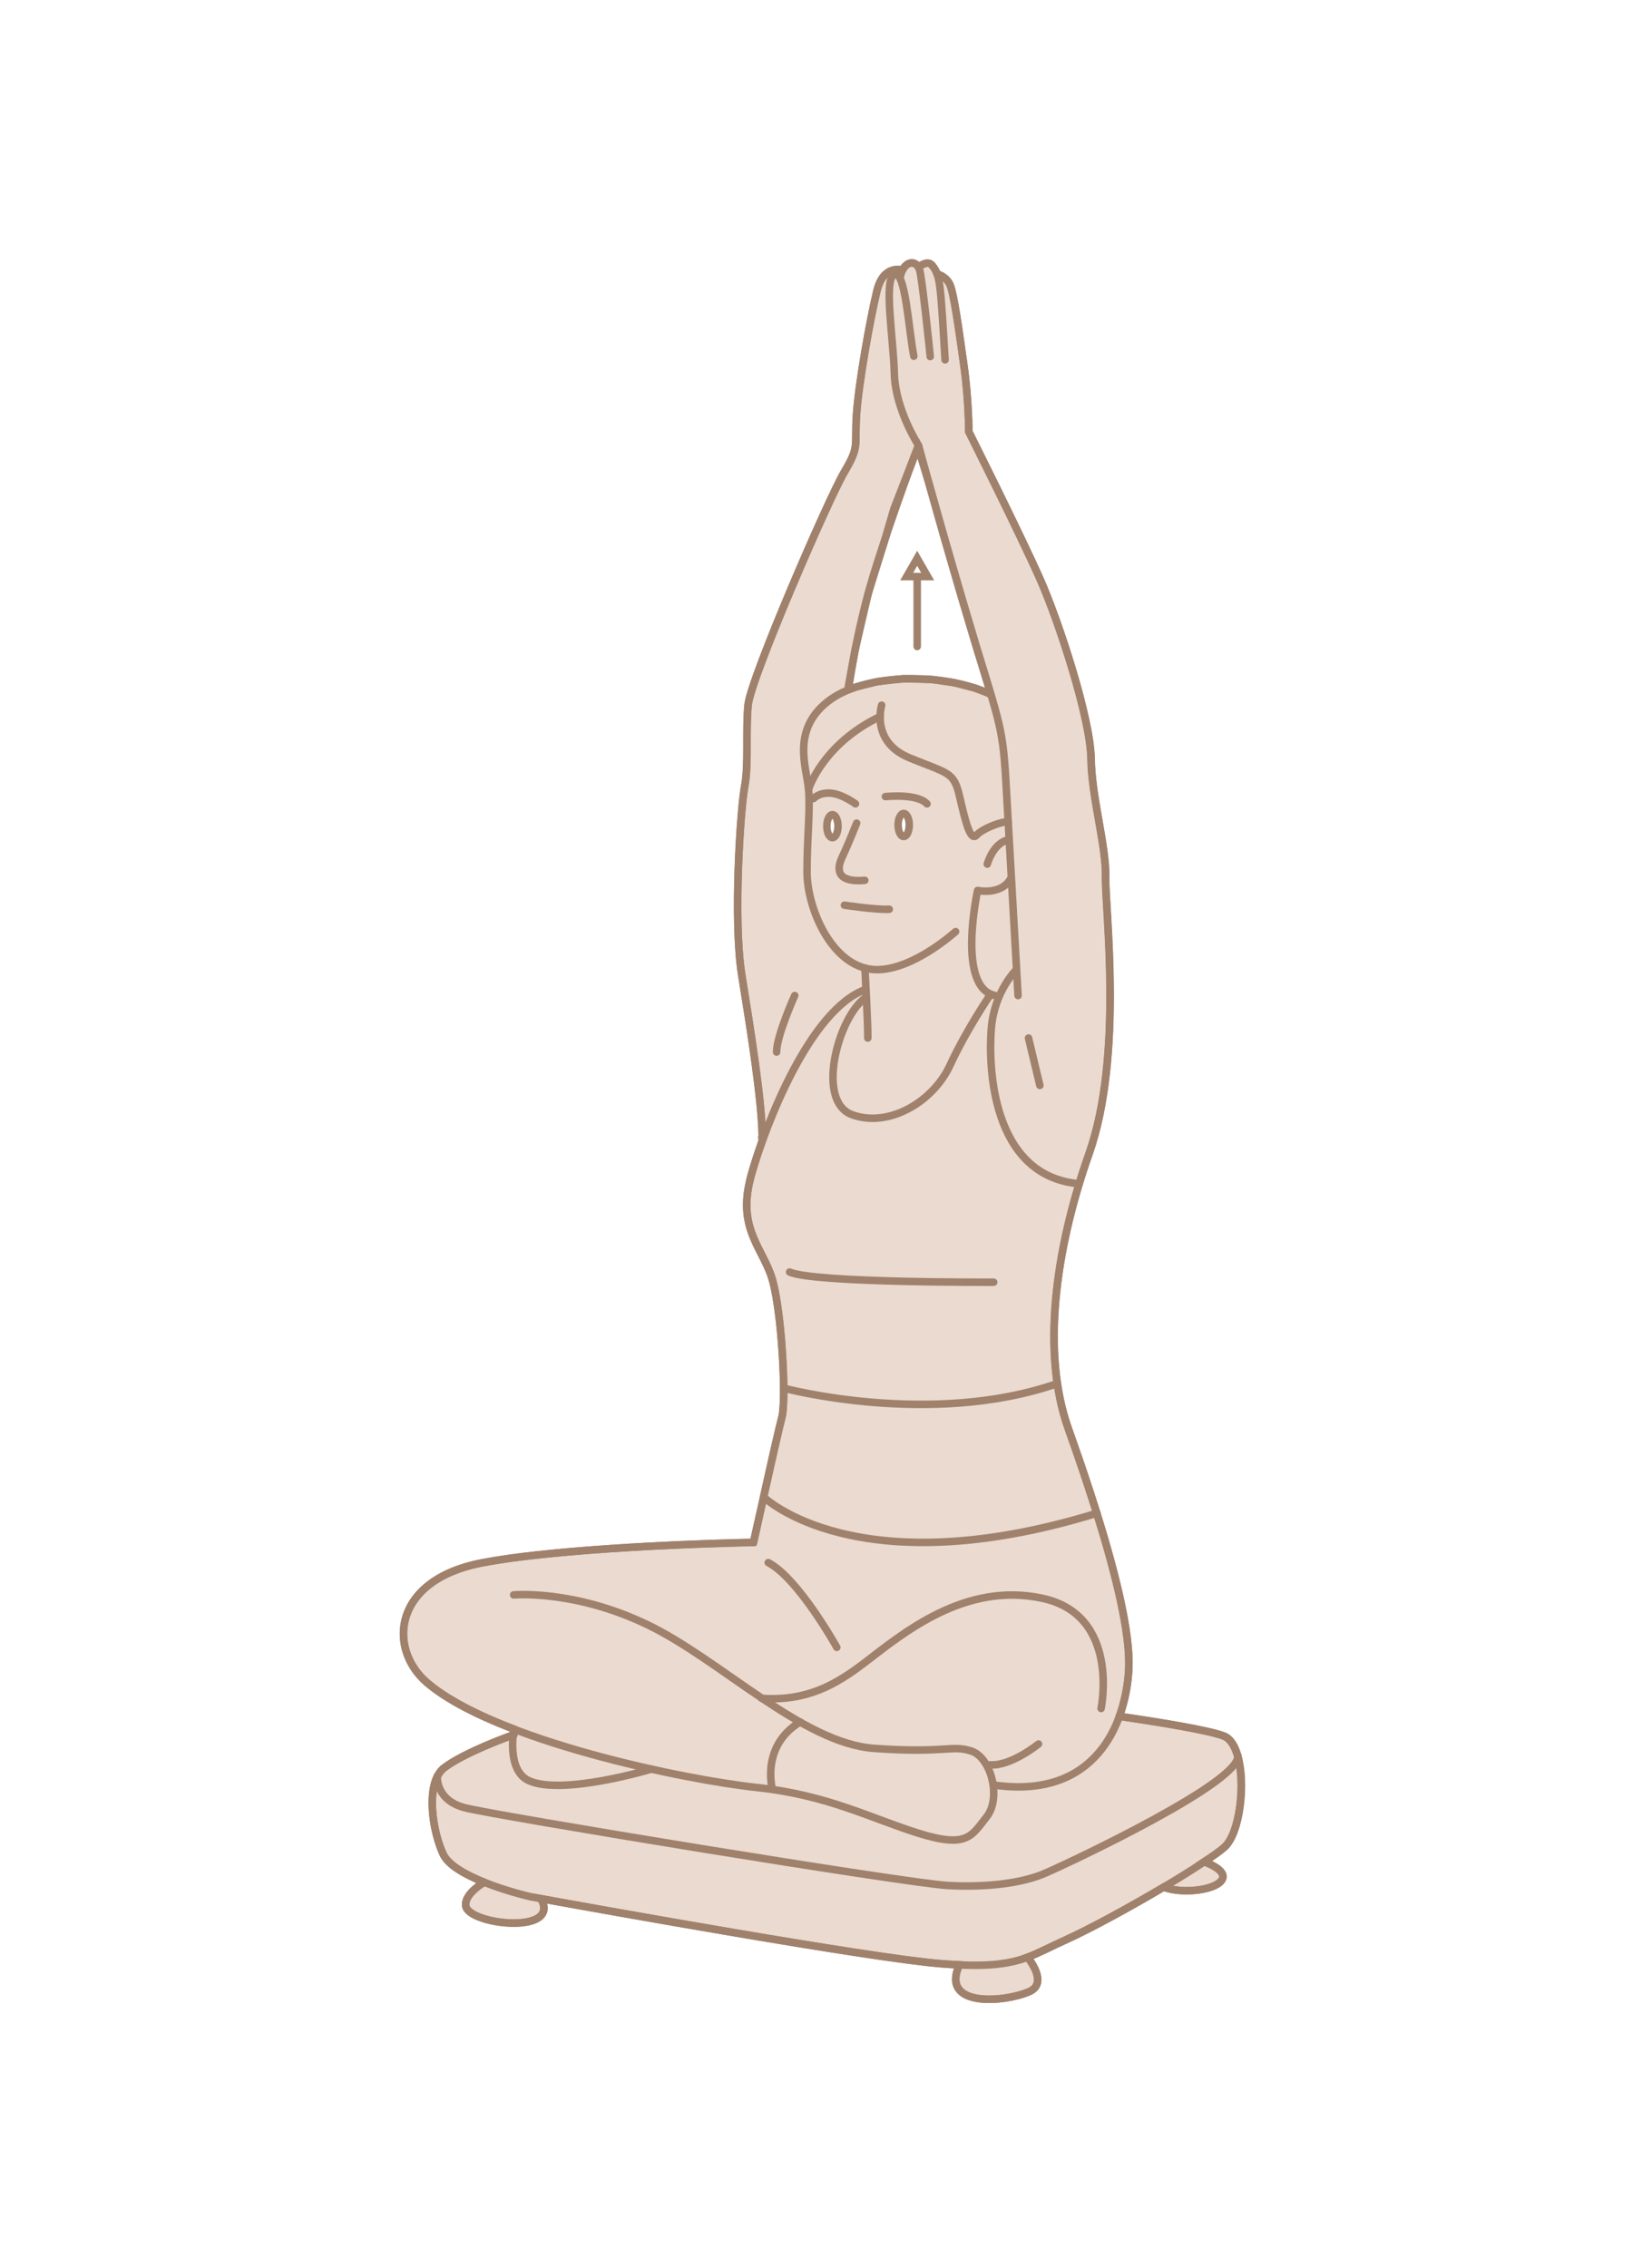 <?xml version="1.0" encoding="UTF-8"?> <svg xmlns="http://www.w3.org/2000/svg" width="220" height="302" viewBox="0 0 220 302" fill="none"><rect width="220" height="302" fill="white"></rect><path d="M101.531 151.82V151.932V151.752C101.531 151.752 101.554 151.797 101.531 151.82Z" fill="#EADACF" stroke="#A0816C"></path><path d="M164.825 233.774C164.464 232.49 163.879 231.521 163.022 231.183C161.129 230.416 154.505 229.335 149.074 228.546C149.795 226.518 150.201 224.4 150.313 222.417C150.584 217.55 148.511 209.37 146.054 201.528C144.792 197.495 143.441 193.574 142.246 190.216C138.731 180.324 140.398 166.736 145.018 153.644C149.637 140.552 147.136 120.993 147.226 116.779C147.316 112.588 145.378 106.301 145.288 101.028C145.221 95.733 141.097 82.979 138.506 77.12C135.914 71.239 129.019 57.493 129.019 57.493C129.019 57.493 129.019 53.076 128.343 48.502C127.689 43.905 127.013 38.858 126.45 37.799C125.887 36.739 124.805 36.514 124.805 36.514C124.647 36.041 124.422 35.703 124.152 35.365C123.498 34.531 122.304 35.59 122.304 35.59C121.831 34.779 120.772 34.757 120.163 36.041V35.973C120.163 35.973 117.662 35.14 116.783 38.745C115.904 42.35 114.327 51.161 114.057 55.352C113.809 59.544 114.485 59.408 112.434 62.901C110.384 66.371 99.951 90.37 99.635 93.907C99.297 97.445 99.725 101.749 99.184 104.701C98.621 107.676 97.607 122.503 98.779 129.826C99.951 137.104 101.55 146.907 101.528 151.819C101.55 151.819 101.55 151.774 101.55 151.751V151.932L101.528 151.819C100.897 153.577 100.401 155.154 100.041 156.438C99.815 157.295 99.658 158.083 99.545 158.827C98.891 163.829 101.348 166.241 102.632 169.688C103.691 172.595 104.322 180.076 104.367 184.853C104.367 186.634 104.3 188.031 104.142 188.662C103.781 189.968 102.61 195.129 101.686 199.365C100.942 202.655 100.334 205.382 100.334 205.382C100.334 205.382 84.019 205.674 71.49 207.072C68.899 207.342 66.443 207.68 64.347 208.086C52.202 210.339 51.661 219.555 56.798 224.017C59.525 226.36 63.739 228.479 68.561 230.304H68.448C68.448 230.304 68.403 230.574 68.358 231.025C67.953 231.183 66.33 231.768 64.483 232.557C62.657 233.346 60.562 234.36 59.21 235.374C58.804 235.667 58.489 236.072 58.241 236.546C56.934 239.137 57.7 244.027 59.007 246.889C59.705 248.398 62.071 249.683 64.483 250.652C64.46 250.652 61.779 252.207 62.026 253.806C62.455 256.353 74.78 257.682 72.054 252.837C79.49 254.19 115.814 260.724 125.233 261.49C126.292 261.581 127.216 261.626 128.095 261.648L127.735 261.693C125.211 267.372 133.796 266.651 137.086 265.208C139.677 264.059 136.883 260.702 136.838 260.634C138.461 260.026 139.88 259.237 141.841 258.358C145.198 256.848 150.448 253.964 154.955 251.305C157.502 252.229 161.76 251.711 162.684 250.381C163.631 249.029 160.363 247.925 160.363 247.925C161.535 247.159 162.481 246.483 163.022 246.01C165.095 244.252 165.952 237.605 164.825 233.774ZM131.588 92.285L129.853 91.632L127.059 90.91L124.107 90.482L120.321 90.37L116.806 90.775L114.034 91.474L113.313 91.722L112.998 91.316L113.876 86.539L115.611 79.08L117.752 72.185L119.037 67.768L121.808 60.648L122.304 59.746L123.724 64.433L125.797 71.779L127.982 79.306L129.92 85.818L131.52 91.023L131.813 92.015L131.588 92.285Z" fill="#EADACF"></path><path d="M101.528 151.819C101.55 146.907 99.951 137.104 98.779 129.826C97.607 122.503 98.621 107.676 99.184 104.701C99.725 101.749 99.297 97.445 99.635 93.907C99.951 90.37 110.384 66.371 112.434 62.901C114.485 59.408 113.809 59.544 114.057 55.352C114.327 51.161 115.904 42.35 116.783 38.745C117.662 35.14 120.163 35.973 120.163 35.973V36.041C120.772 34.757 121.831 34.779 122.304 35.59C122.304 35.59 123.498 34.531 124.152 35.365C124.422 35.703 124.647 36.041 124.805 36.514C124.805 36.514 125.887 36.739 126.45 37.799C127.013 38.858 127.689 43.905 128.343 48.502C129.019 53.076 129.019 57.493 129.019 57.493C129.019 57.493 135.914 71.239 138.506 77.12C141.097 82.979 145.221 95.733 145.288 101.028C145.378 106.301 147.316 112.588 147.226 116.779C147.136 120.993 149.637 140.552 145.018 153.644C140.398 166.736 138.731 180.324 142.246 190.216C143.441 193.574 144.792 197.495 146.054 201.528C148.511 209.37 150.584 217.55 150.313 222.417C150.201 224.4 149.795 226.518 149.074 228.546C154.505 229.335 161.129 230.416 163.022 231.183C163.879 231.521 164.464 232.49 164.825 233.774C165.952 237.605 165.095 244.252 163.022 246.01C162.481 246.483 161.535 247.159 160.363 247.925C160.363 247.925 163.631 249.029 162.684 250.381C161.76 251.711 157.502 252.229 154.955 251.305C150.448 253.964 145.198 256.848 141.841 258.358C139.88 259.237 138.461 260.026 136.838 260.634C136.883 260.702 139.677 264.059 137.086 265.208C133.796 266.651 125.211 267.372 127.735 261.693L128.095 261.648C127.216 261.626 126.292 261.581 125.233 261.49C115.814 260.724 79.49 254.19 72.054 252.837C74.78 257.682 62.455 256.353 62.026 253.806C61.779 252.207 64.46 250.652 64.483 250.652C62.071 249.683 59.705 248.398 59.007 246.889C57.7 244.027 56.934 239.137 58.241 236.546C58.489 236.072 58.804 235.667 59.21 235.374C60.562 234.36 62.657 233.346 64.483 232.557C66.33 231.768 67.953 231.183 68.358 231.025C68.403 230.574 68.448 230.304 68.448 230.304H68.561C63.739 228.479 59.525 226.36 56.798 224.017C51.661 219.555 52.202 210.339 64.347 208.086C66.443 207.68 68.899 207.342 71.49 207.072C84.019 205.674 100.334 205.382 100.334 205.382C100.334 205.382 100.942 202.655 101.686 199.365C102.61 195.129 103.781 189.968 104.142 188.662C104.3 188.031 104.367 186.634 104.367 184.853C104.322 180.076 103.691 172.595 102.632 169.688C101.348 166.241 98.891 163.829 99.545 158.827C99.658 158.083 99.815 157.295 100.041 156.438C100.401 155.154 100.897 153.577 101.528 151.819ZM101.528 151.819C101.55 151.819 101.55 151.774 101.55 151.751V151.932L101.528 151.819ZM131.588 92.285L129.853 91.632L127.059 90.91L124.107 90.482L120.321 90.37L116.806 90.775L114.034 91.474L113.313 91.722L112.998 91.316L113.876 86.539L115.611 79.08L117.752 72.185L119.037 67.768L121.808 60.648L122.304 59.746L123.724 64.433L125.797 71.779L127.982 79.306L129.92 85.818L131.52 91.023L131.813 92.015L131.588 92.285Z" stroke="#A0816C"></path><path d="M114.081 109.611C114.081 109.611 113.067 112.203 112.143 114.163C111.22 116.124 111.805 117.521 115.163 117.228" stroke="#A0816C" stroke-linecap="round" stroke-linejoin="round"></path><path d="M117.91 106.076C118.045 106.076 122.146 105.625 123.453 107.045" stroke="#A0816C" stroke-linecap="round" stroke-linejoin="round"></path><path d="M113.924 107.041C113.924 107.041 112.167 105.734 110.612 105.622C109.057 105.509 108.336 106.343 108.336 106.343" stroke="#A0816C" stroke-linecap="round" stroke-linejoin="round"></path><path d="M121.695 47.441C121.019 43.993 120.569 35.904 119.104 36.535C117.639 37.166 118.969 45.008 119.104 49.785C119.239 54.562 122.326 59.316 122.326 59.316C122.326 59.316 124.58 67.744 128.771 81.918C132.962 96.091 133.503 96.091 133.954 103.978C134.404 111.865 135.576 132.573 135.576 132.573" stroke="#A0816C" stroke-linecap="round" stroke-linejoin="round"></path><path d="M123.881 47.486C123.881 47.351 122.8 36.918 122.439 35.814C122.011 34.575 120.298 34.575 119.848 37.053" stroke="#A0816C" stroke-linecap="round" stroke-linejoin="round"></path><path d="M124.805 36.492C124.805 36.492 125.886 36.718 126.45 37.777C127.013 38.836 127.689 43.883 128.342 48.48C128.996 53.077 129.018 57.494 129.018 57.494C129.018 57.494 135.891 71.239 138.505 77.098C141.097 82.979 145.22 95.711 145.31 101.006C145.4 106.302 147.316 112.588 147.248 116.78C147.158 120.971 149.659 140.553 145.04 153.622C140.421 166.714 138.753 180.302 142.268 190.194C145.784 200.087 150.741 215.027 150.313 222.395C149.885 229.764 145.784 239.498 132.624 237.74" stroke="#A0816C" stroke-linecap="round" stroke-linejoin="round"></path><path d="M122.32 35.59C122.32 35.59 123.492 34.531 124.168 35.365C124.844 36.199 125.115 36.965 125.362 40.255C125.543 42.486 125.858 47.916 125.858 47.916" stroke="#A0816C" stroke-linecap="round" stroke-linejoin="round"></path><path d="M127.26 124.055C127.26 124.055 120.725 130.004 115.61 129.012C110.495 128.021 107.475 120.787 107.475 116.1C107.475 111.413 107.926 108.011 107.678 105.104C107.43 102.22 105.335 97.262 110.247 93.409C115.159 89.556 125.931 89.533 131.97 92.485" stroke="#A0816C" stroke-linecap="round" stroke-linejoin="round"></path><path d="M117.411 93.904C117.411 93.904 115.901 98.772 121.106 100.912C126.311 103.053 127.01 102.738 127.776 106.005C128.542 109.272 129.196 112.134 130.052 111.21C130.908 110.286 133.545 109.317 134.266 109.453" stroke="#A0816C" stroke-linecap="round" stroke-linejoin="round"></path><path d="M107.676 105.104C107.676 105.104 109.501 99.11 117.208 95.414" stroke="#A0816C" stroke-linecap="round" stroke-linejoin="round"></path><path d="M132.535 132.572C127.329 131.536 130.191 118.579 130.191 118.579C130.191 118.579 133.459 119.3 134.675 116.844" stroke="#A0816C" stroke-linecap="round" stroke-linejoin="round"></path><path d="M131.477 115.067C131.477 115.067 132.265 112.16 134.383 111.822" stroke="#A0816C" stroke-linecap="round" stroke-linejoin="round"></path><path d="M113 91.834C113 91.834 113.969 84.262 116.357 76.466C118.814 68.489 122.306 59.295 122.306 59.295" stroke="#A0816C" stroke-linecap="round" stroke-linejoin="round"></path><path d="M135.356 129.127C135.356 129.127 132.449 131.921 132.021 136.879C131.593 141.836 131.976 156.596 143.694 157.632" stroke="#A0816C" stroke-linecap="round" stroke-linejoin="round"></path><path d="M131.923 132.393C131.923 132.393 128.745 137.035 126.492 141.902C124.216 146.769 118.312 150.217 113.467 148.437C108.623 146.656 111.575 135.592 115.18 132.911" stroke="#A0816C" stroke-linecap="round" stroke-linejoin="round"></path><path d="M115.184 128.902C115.184 128.902 115.612 136.857 115.567 138.231" stroke="#A0816C" stroke-linecap="round" stroke-linejoin="round"></path><path d="M136.969 138.229L138.479 144.538" stroke="#A0816C" stroke-linecap="round" stroke-linejoin="round"></path><path d="M138.3 232.24C138.3 232.24 134.582 235.237 131.855 235.012" stroke="#A0816C" stroke-linecap="round" stroke-linejoin="round"></path><path d="M146.636 227.51C146.636 227.51 149.228 215.094 138.84 212.84C128.451 210.587 120.227 217.527 115.066 221.471C111.213 224.4 107.382 226.563 101.434 226.158" stroke="#A0816C" stroke-linecap="round" stroke-linejoin="round"></path><path d="M111.439 219.371C111.439 219.371 106.346 210.2 102.312 208.082" stroke="#A0816C" stroke-linecap="round" stroke-linejoin="round"></path><path d="M68.404 212.388C68.404 212.388 76.404 211.645 86.184 216.332C95.963 221.019 106.824 232.15 116.446 232.826C126.068 233.502 126.632 232.331 129.313 233.164C131.995 233.998 133.392 239.429 131.386 241.952C129.381 244.476 128.817 246.144 122.373 244.138C115.928 242.133 110.295 239.046 100.785 238.032C91.276 237.018 65.813 231.79 56.822 224.016C51.662 219.554 52.203 210.338 64.371 208.084C76.539 205.808 100.357 205.403 100.357 205.403C100.357 205.403 103.535 190.959 104.143 188.66C104.751 186.362 104.098 173.675 102.633 169.709C101.168 165.744 98.149 163.175 100.064 156.46C101.957 149.745 107.884 134.377 115.32 131.74" stroke="#A0816C" stroke-linecap="round" stroke-linejoin="round"></path><path d="M132.332 170.745C132.332 170.745 108.424 170.857 105.156 169.393" stroke="#A0816C" stroke-linecap="round" stroke-linejoin="round"></path><path d="M104.363 184.851C104.363 184.851 123.945 190.101 140.8 184.242" stroke="#A0816C" stroke-linecap="round" stroke-linejoin="round"></path><path d="M101.688 199.342C101.688 199.342 114.013 211.375 146.079 201.505" stroke="#A0816C" stroke-linecap="round" stroke-linejoin="round"></path><path d="M102.86 238.277C102.86 238.277 101.26 232.508 106.555 229.309" stroke="#A0816C" stroke-linecap="round" stroke-linejoin="round"></path><path d="M68.442 230.256C68.442 230.256 67.383 235.754 70.448 237.129C74.977 239.134 86.762 235.574 86.762 235.574" stroke="#A0816C" stroke-linecap="round" stroke-linejoin="round"></path><path d="M68.447 230.998C68.447 230.998 68.402 230.998 68.335 231.021C67.501 231.314 61.935 233.342 59.186 235.37C58.78 235.663 58.487 236.068 58.239 236.541C56.933 239.133 57.699 244.023 59.006 246.884C59.704 248.394 62.048 249.679 64.481 250.647C67.546 251.887 70.701 252.585 70.701 252.585C70.701 252.585 71.174 252.676 72.03 252.833C79.466 254.185 115.791 260.72 125.21 261.486C131.361 262.004 134.336 261.554 136.815 260.652C138.437 260.044 139.857 259.255 141.817 258.377C145.175 256.867 150.425 253.982 154.932 251.323C156.982 250.107 158.852 248.935 160.34 247.943C161.511 247.177 162.458 246.501 162.999 246.028C165.072 244.27 165.905 237.6 164.801 233.792C164.418 232.508 163.832 231.539 162.999 231.201C161.106 230.435 154.481 229.353 149.05 228.564" stroke="#A0816C" stroke-linecap="round" stroke-linejoin="round"></path><path d="M120.162 35.974C120.162 35.974 117.661 35.117 116.782 38.723C115.903 42.328 114.303 51.139 114.055 55.33C113.807 59.521 114.483 59.409 112.41 62.879C110.36 66.349 99.949 90.347 99.611 93.885C99.273 97.423 99.724 101.727 99.16 104.701C98.597 107.676 97.606 122.48 98.777 129.804C99.949 137.127 101.549 147.065 101.504 151.909" stroke="#A0816C" stroke-linecap="round" stroke-linejoin="round"></path><path d="M105.833 132.572C105.833 132.572 103.422 137.913 103.422 140.099" stroke="#A0816C" stroke-linecap="round" stroke-linejoin="round"></path><path d="M58.238 236.544C58.238 236.544 57.968 239.676 61.844 240.713C65.72 241.749 120.815 250.785 126.178 251.078C131.541 251.371 136.273 250.74 139.27 249.411C143.123 247.721 165.499 237.153 164.823 233.75" stroke="#A0816C" stroke-linecap="round" stroke-linejoin="round"></path><path d="M160.361 247.926C160.361 247.926 163.629 249.03 162.705 250.382C161.781 251.734 157.499 252.23 154.953 251.306" stroke="#A0816C" stroke-linecap="round" stroke-linejoin="round"></path><path d="M64.48 250.65C64.48 250.65 61.776 252.205 62.024 253.805C62.429 256.329 74.755 257.658 72.029 252.836" stroke="#A0816C" stroke-linecap="round" stroke-linejoin="round"></path><path d="M136.839 260.631C136.839 260.631 139.723 264.033 137.087 265.205C133.797 266.647 125.211 267.391 127.735 261.713" stroke="#A0816C" stroke-linecap="round" stroke-linejoin="round"></path><path d="M120.345 111.391C120.756 111.391 121.089 110.705 121.089 109.858C121.089 109.012 120.756 108.326 120.345 108.326C119.935 108.326 119.602 109.012 119.602 109.858C119.602 110.705 119.935 111.391 120.345 111.391Z" fill="white" stroke="#A0816C"></path><path d="M110.857 111.549C111.268 111.549 111.601 110.863 111.601 110.017C111.601 109.17 111.268 108.484 110.857 108.484C110.446 108.484 110.113 109.17 110.113 110.017C110.113 110.863 110.446 111.549 110.857 111.549Z" fill="white" stroke="#A0816C"></path><path d="M112.453 120.539C112.453 120.539 116.644 121.17 118.425 121.08" stroke="#A0816C" stroke-linecap="round" stroke-linejoin="round"></path><path d="M122.145 76.353V86.088" stroke="#A0816C" stroke-linecap="round" stroke-linejoin="round"></path><path d="M120.746 76.779L122.143 74.346L123.54 76.779H120.746Z" fill="white" stroke="#A0816C"></path></svg> 